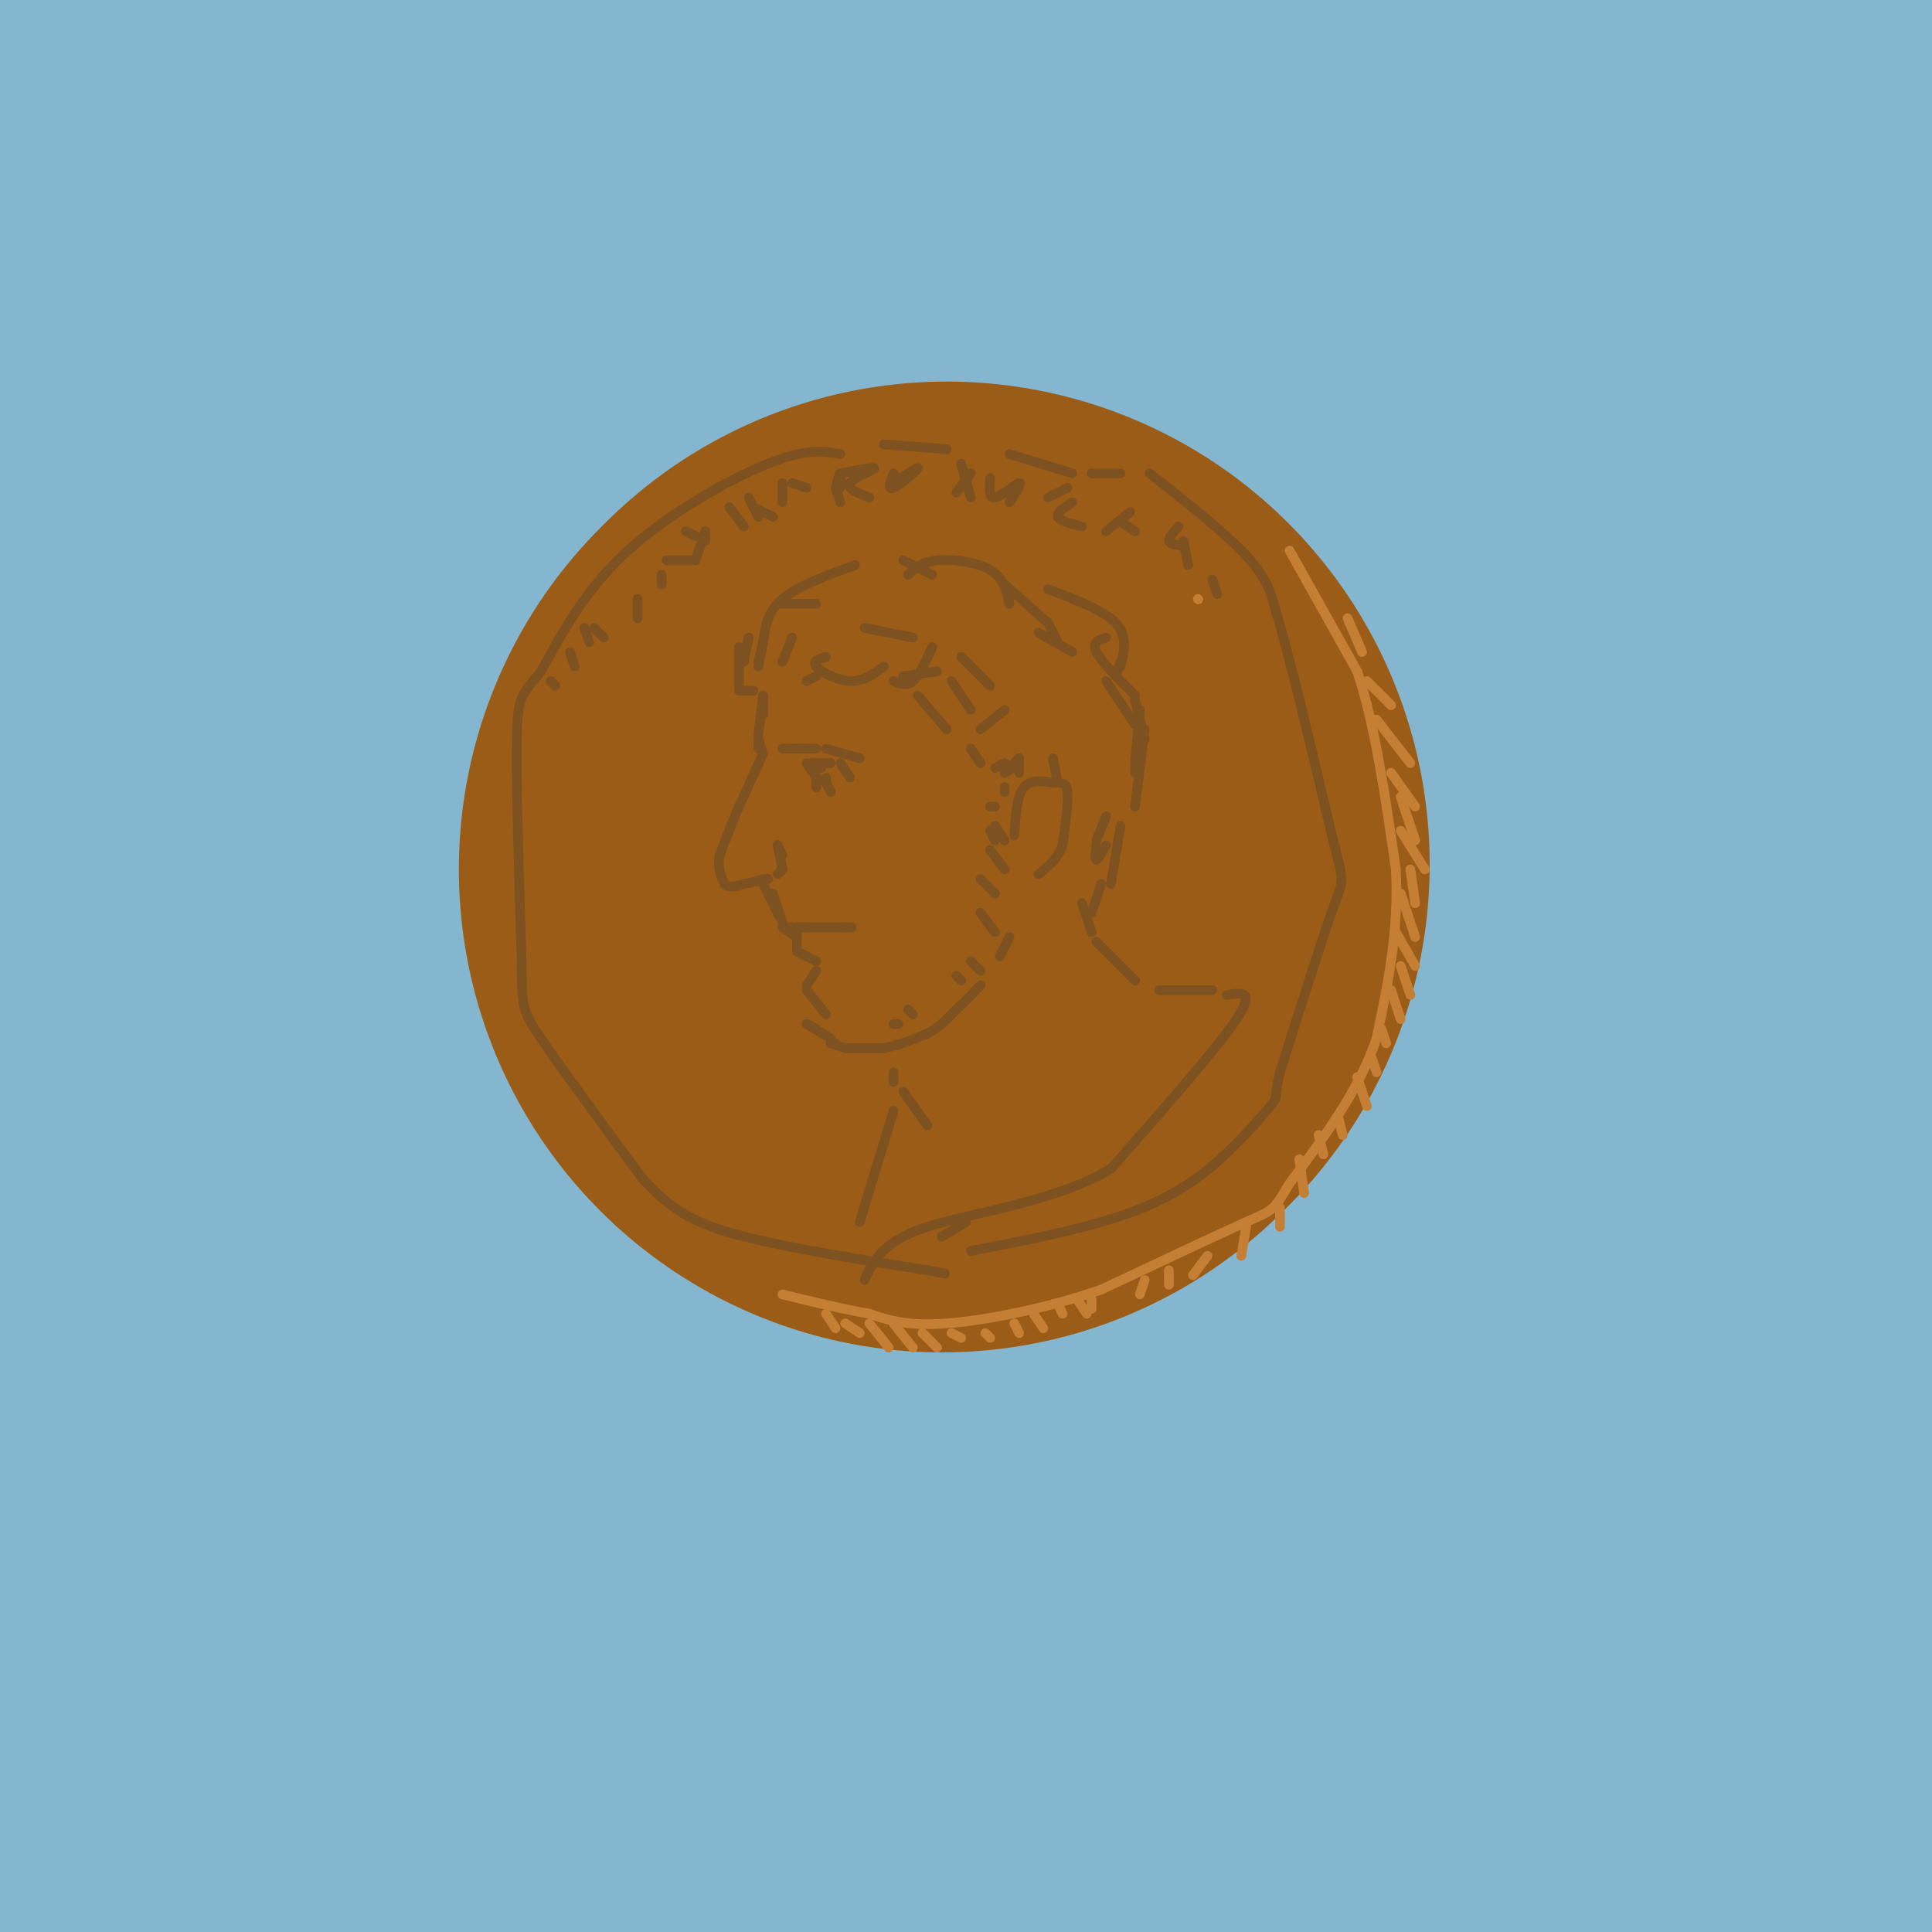 <svg viewBox='0 0 400 400' version='1.1' xmlns='http://www.w3.org/2000/svg' xmlns:xlink='http://www.w3.org/1999/xlink'><g fill='none' stroke='rgb(132,183,207)' stroke-width='1100' stroke-linecap='round' stroke-linejoin='round'><path d='M7,229c0.000,0.000 0.000,1.000 0,1'/></g>
<g fill='none' stroke='rgb(155,92,23)' stroke-width='200' stroke-linecap='round' stroke-linejoin='round'><path d='M195,180c0.000,0.000 1.000,-1.000 1,-1'/></g>
<g fill='none' stroke='rgb(196,127,52)' stroke-width='2' stroke-linecap='round' stroke-linejoin='round'><path d='M267,114c0.000,0.000 14.000,25.000 14,25'/><path d='M281,139c3.667,11.000 5.833,26.000 8,41'/><path d='M289,180c0.667,12.667 -1.667,23.833 -4,35'/><path d='M285,215c-3.667,10.833 -10.833,20.417 -18,30'/><path d='M267,245c-3.467,5.822 -3.133,5.378 -9,8c-5.867,2.622 -17.933,8.311 -30,14'/><path d='M228,267c-11.067,3.822 -23.733,6.378 -32,7c-8.267,0.622 -12.133,-0.689 -16,-2'/><path d='M180,272c-5.667,-1.000 -11.833,-2.500 -18,-4'/><path d='M171,272c0.000,0.000 2.000,3.000 2,3'/><path d='M175,274c0.000,0.000 3.000,2.000 3,2'/><path d='M180,274c0.000,0.000 4.000,5.000 4,5'/><path d='M185,274c0.000,0.000 4.000,5.000 4,5'/><path d='M191,276c0.000,0.000 3.000,3.000 3,3'/><path d='M197,276c0.000,0.000 2.000,1.000 2,1'/><path d='M204,276c0.000,0.000 1.000,1.000 1,1'/><path d='M210,274c0.000,0.000 1.000,2.000 1,2'/><path d='M214,272c0.000,0.000 2.000,3.000 2,3'/><path d='M219,270c0.000,0.000 1.000,2.000 1,2'/><path d='M223,269c0.000,0.000 2.000,3.000 2,3'/><path d='M279,128c0.000,0.000 3.000,7.000 3,7'/><path d='M283,141c0.000,0.000 5.000,5.000 5,5'/><path d='M285,149c0.000,0.000 7.000,9.000 7,9'/><path d='M288,160c0.000,0.000 5.000,7.000 5,7'/><path d='M290,165c0.000,0.000 3.000,9.000 3,9'/><path d='M290,172c0.000,0.000 5.000,8.000 5,8'/><path d='M292,180c0.000,0.000 1.000,7.000 1,7'/><path d='M290,185c0.000,0.000 3.000,9.000 3,9'/><path d='M289,193c0.000,0.000 4.000,7.000 4,7'/><path d='M290,200c0.000,0.000 2.000,6.000 2,6'/><path d='M288,205c0.000,0.000 2.000,6.000 2,6'/><path d='M286,213c0.000,0.000 1.000,3.000 1,3'/><path d='M284,219c0.000,0.000 1.000,3.000 1,3'/><path d='M281,223c0.000,0.000 2.000,6.000 2,6'/><path d='M277,231c0.000,0.000 1.000,4.000 1,4'/><path d='M273,235c0.000,0.000 1.000,4.000 1,4'/><path d='M269,240c0.000,0.000 1.000,7.000 1,7'/><path d='M265,250c0.000,0.000 0.000,4.000 0,4'/><path d='M258,254c0.000,0.000 -1.000,6.000 -1,6'/><path d='M250,260c0.000,0.000 -3.000,4.000 -3,4'/><path d='M242,263c0.000,0.000 0.000,3.000 0,3'/><path d='M237,265c0.000,0.000 -1.000,3.000 -1,3'/><path d='M226,269c0.000,0.000 0.000,2.000 0,2'/><path d='M248,124c0.000,0.000 0.100,0.100 0.1,0.1'/></g>
<g fill='none' stroke='rgb(125,81,32)' stroke-width='2' stroke-linecap='round' stroke-linejoin='round'><path d='M238,98c7.833,6.167 15.667,12.333 20,17c4.333,4.667 5.167,7.833 6,11'/><path d='M264,126c3.000,9.833 7.500,28.917 12,48'/><path d='M276,174c2.356,9.067 2.244,7.733 0,14c-2.244,6.267 -6.622,20.133 -11,34'/><path d='M265,222c-1.555,6.137 0.057,4.480 -2,7c-2.057,2.520 -7.785,9.217 -14,14c-6.215,4.783 -12.919,7.652 -21,10c-8.081,2.348 -17.541,4.174 -27,6'/><path d='M174,94c-3.511,-0.600 -7.022,-1.200 -15,2c-7.978,3.200 -20.422,10.200 -29,18c-8.578,7.800 -13.289,16.400 -18,25'/><path d='M112,139c-3.956,4.956 -4.844,4.844 -5,14c-0.156,9.156 0.422,27.578 1,46'/><path d='M108,199c0.111,9.422 -0.111,9.978 4,16c4.111,6.022 12.556,17.511 21,29'/><path d='M133,244c6.244,6.867 11.356,9.533 21,12c9.644,2.467 23.822,4.733 38,7'/><path d='M192,263c6.333,1.167 3.167,0.583 0,0'/><path d='M183,92c0.000,0.000 13.000,1.000 13,1'/><path d='M209,94c0.000,0.000 13.000,4.000 13,4'/><path d='M226,98c0.000,0.000 6.000,0.000 6,0'/><path d='M155,103c0.000,0.000 2.000,4.000 2,4'/><path d='M151,105c0.000,0.000 3.000,4.000 3,4'/><path d='M162,100c0.000,0.000 0.000,4.000 0,4'/><path d='M156,105c0.000,0.000 4.000,2.000 4,2'/><path d='M164,100c0.000,0.000 3.000,1.000 3,1'/><path d='M173,101c0.000,0.000 1.000,3.000 1,3'/><path d='M173,101c0.417,-1.500 0.833,-3.000 1,-3c0.167,0.000 0.083,1.500 0,3'/><path d='M174,98c3.600,-0.689 7.200,-1.378 7,-1c-0.200,0.378 -4.200,1.822 -5,3c-0.800,1.178 1.600,2.089 4,3'/><path d='M185,98c-0.667,1.778 -1.333,3.556 0,3c1.333,-0.556 4.667,-3.444 5,-4c0.333,-0.556 -2.333,1.222 -5,3'/><path d='M201,98c0.000,0.000 -3.000,4.000 -3,4'/><path d='M199,96c0.000,0.000 2.000,7.000 2,7'/><path d='M205,99c-0.178,2.111 -0.356,4.222 1,4c1.356,-0.222 4.244,-2.778 5,-3c0.756,-0.222 -0.622,1.889 -2,4'/><path d='M217,103c0.000,0.000 4.000,-2.000 4,-2'/><path d='M222,104c-1.667,1.083 -3.333,2.167 -3,3c0.333,0.833 2.667,1.417 5,2'/><path d='M229,110c0.000,0.000 5.000,-4.000 5,-4'/><path d='M232,108c0.000,0.000 3.000,2.000 3,2'/><path d='M244,109c-1.083,1.167 -2.167,2.333 -2,3c0.167,0.667 1.583,0.833 3,1'/><path d='M245,112c0.000,0.000 1.000,5.000 1,5'/><path d='M251,120c0.000,0.000 1.000,3.000 1,3'/><path d='M142,110c0.000,0.000 2.000,1.000 2,1'/><path d='M146,110c0.000,0.000 0.000,2.000 0,2'/><path d='M146,110c0.000,0.000 -2.000,6.000 -2,6'/><path d='M138,116c0.000,0.000 5.000,0.000 5,0'/><path d='M137,119c0.000,0.000 0.000,2.000 0,2'/><path d='M132,124c0.000,0.000 0.000,4.000 0,4'/><path d='M125,132c0.000,0.000 -2.000,-2.000 -2,-2'/><path d='M121,130c0.000,0.000 1.000,3.000 1,3'/><path d='M118,135c0.000,0.000 1.000,3.000 1,3'/><path d='M114,141c0.000,0.000 1.000,1.000 1,1'/><path d='M193,119c0.000,0.000 -6.000,-3.000 -6,-3'/><path d='M177,117c-5.917,2.167 -11.833,4.333 -15,7c-3.167,2.667 -3.583,5.833 -4,9'/><path d='M158,133c0.000,0.000 -1.000,4.000 -1,4'/><path d='M158,133c0.000,0.000 -1.000,5.000 -1,5'/><path d='M188,119c1.400,-1.333 2.800,-2.667 6,-3c3.200,-0.333 8.200,0.333 11,2c2.800,1.667 3.400,4.333 4,7'/><path d='M164,132c0.000,0.000 -2.000,5.000 -2,5'/><path d='M155,132c0.000,0.000 -1.000,5.000 -1,5'/><path d='M153,134c0.000,0.000 0.000,8.000 0,8'/><path d='M153,143c0.000,0.000 3.000,0.000 3,0'/><path d='M167,141c0.000,0.000 2.000,-1.000 2,-1'/><path d='M179,130c0.000,0.000 10.000,2.000 10,2'/><path d='M171,136c-1.467,0.444 -2.933,0.889 -2,2c0.933,1.111 4.267,2.889 7,3c2.733,0.111 4.867,-1.444 7,-3'/><path d='M185,141c1.333,0.583 2.667,1.167 4,0c1.333,-1.167 2.667,-4.083 4,-7'/><path d='M187,140c0.000,0.000 7.000,-1.000 7,-1'/><path d='M208,121c0.000,0.000 9.000,8.000 9,8'/><path d='M217,129c0.000,0.000 2.000,4.000 2,4'/><path d='M199,136c0.000,0.000 6.000,6.000 6,6'/><path d='M197,141c0.000,0.000 4.000,6.000 4,6'/><path d='M203,151c0.000,0.000 5.000,-4.000 5,-4'/><path d='M162,125c0.000,0.000 7.000,0.000 7,0'/><path d='M158,144c0.000,0.000 0.000,4.000 0,4'/><path d='M158,144c0.000,0.000 -1.000,8.000 -1,8'/><path d='M157,153c0.000,0.000 0.000,2.000 0,2'/><path d='M157,153c0.000,0.000 1.000,3.000 1,3'/><path d='M158,156c0.000,0.000 -5.000,11.000 -5,11'/><path d='M153,167c-1.500,3.500 -2.750,6.750 -4,10'/><path d='M149,177c-0.500,2.667 0.250,4.333 1,6'/><path d='M150,183c0.833,1.000 2.417,0.500 4,0'/><path d='M154,183c1.333,-0.167 2.667,-0.583 4,-1'/><path d='M158,182c0.833,-0.167 0.917,-0.083 1,0'/><path d='M161,175c0.000,0.000 1.000,2.000 1,2'/><path d='M161,175c0.000,0.000 1.000,5.000 1,5'/><path d='M162,180c0.000,0.000 -1.000,1.000 -1,1'/><path d='M158,183c0.000,0.000 3.000,6.000 3,6'/><path d='M161,189c0.500,1.000 0.250,0.500 0,0'/><path d='M160,185c0.000,0.000 2.000,6.000 2,6'/><path d='M162,192c0.000,0.000 2.000,0.000 2,0'/><path d='M162,192c0.000,0.000 3.000,2.000 3,2'/><path d='M165,192c0.000,0.000 2.000,0.000 2,0'/><path d='M165,192c0.000,0.000 10.000,0.000 10,0'/><path d='M175,192c1.833,0.000 1.417,0.000 1,0'/><path d='M165,192c0.000,0.000 0.000,5.000 0,5'/><path d='M165,197c0.000,0.000 2.000,1.000 2,1'/><path d='M165,197c0.000,0.000 4.000,2.000 4,2'/><path d='M169,201c0.000,0.000 -2.000,3.000 -2,3'/><path d='M167,205c0.000,0.000 4.000,5.000 4,5'/><path d='M165,155c0.000,0.000 2.000,0.000 2,0'/><path d='M165,155c0.000,0.000 4.000,0.000 4,0'/><path d='M171,155c0.000,0.000 7.000,2.000 7,2'/><path d='M165,155c0.000,0.000 -3.000,0.000 -3,0'/><path d='M168,158c0.000,0.000 2.000,1.000 2,1'/><path d='M168,158c0.000,0.000 4.000,0.000 4,0'/><path d='M174,158c0.000,0.000 2.000,3.000 2,3'/><path d='M167,158c0.000,0.000 2.000,3.000 2,3'/><path d='M169,162c0.000,0.000 0.000,1.000 0,1'/><path d='M169,162c0.000,0.000 0.100,0.100 0.1,0.1'/><path d='M169,161c0.000,0.000 0.000,1.000 0,1'/><path d='M169,161c0.000,0.000 0.000,1.000 0,1'/><path d='M171,162c0.000,0.000 1.000,2.000 1,2'/><path d='M171,162c0.000,0.000 0.000,-1.000 0,-1'/><path d='M201,155c0.000,0.000 2.000,3.000 2,3'/><path d='M206,159c0.000,0.000 2.000,-1.000 2,-1'/><path d='M190,144c0.000,0.000 6.000,7.000 6,7'/><path d='M215,131c0.000,0.000 7.000,4.000 7,4'/><path d='M217,122c5.750,2.167 11.500,4.333 14,7c2.500,2.667 1.750,5.833 1,9'/><path d='M232,137c0.000,0.000 -1.000,3.000 -1,3'/><path d='M229,141c0.000,0.000 6.000,9.000 6,9'/><path d='M236,147c0.000,0.000 -1.000,11.000 -1,11'/><path d='M235,159c0.000,0.000 0.000,1.000 0,1'/><path d='M235,145c0.000,0.000 2.000,8.000 2,8'/><path d='M229,132c-1.500,0.500 -3.000,1.000 -2,3c1.000,2.000 4.500,5.500 8,9'/><path d='M237,151c0.000,0.000 -2.000,16.000 -2,16'/><path d='M218,157c0.000,0.000 1.000,5.000 1,5'/><path d='M211,157c0.000,0.000 0.000,3.000 0,3'/><path d='M211,157c-1.500,1.417 -3.000,2.833 -3,3c0.000,0.167 1.500,-0.917 3,-2'/><path d='M208,163c0.000,0.000 0.000,1.000 0,1'/><path d='M205,167c0.000,0.000 1.000,0.000 1,0'/><path d='M206,171c0.000,0.000 2.000,3.000 2,3'/><path d='M210,173c0.262,-4.119 0.524,-8.238 2,-10c1.476,-1.762 4.167,-1.167 6,-1c1.833,0.167 2.810,-0.095 3,2c0.190,2.095 -0.405,6.548 -1,11'/><path d='M220,175c-1.000,2.833 -3.000,4.417 -5,6'/><path d='M229,169c0.000,0.000 -2.000,5.000 -2,5'/><path d='M227,175c-0.167,1.500 -0.333,3.000 0,3c0.333,0.000 1.167,-1.500 2,-3'/><path d='M232,171c0.000,0.000 -2.000,12.000 -2,12'/><path d='M228,183c0.000,0.000 -2.000,6.000 -2,6'/><path d='M167,212c0.000,0.000 2.000,1.000 2,1'/><path d='M167,212c0.000,0.000 5.000,3.000 5,3'/><path d='M172,216c0.000,0.000 1.000,0.000 1,0'/><path d='M172,216c0.000,0.000 3.000,1.000 3,1'/><path d='M175,217c0.000,0.000 8.000,0.000 8,0'/><path d='M183,217c2.833,-0.500 5.917,-1.750 9,-3'/><path d='M192,214c2.500,-1.333 4.250,-3.167 6,-5'/><path d='M198,209c1.833,-1.667 3.417,-3.333 5,-5'/><path d='M205,172c0.000,0.000 1.000,2.000 1,2'/><path d='M205,176c0.000,0.000 3.000,4.000 3,4'/><path d='M203,182c0.000,0.000 3.000,3.000 3,3'/><path d='M203,189c0.000,0.000 3.000,4.000 3,4'/><path d='M209,194c0.000,0.000 -2.000,4.000 -2,4'/><path d='M201,199c0.000,0.000 2.000,2.000 2,2'/><path d='M198,202c0.000,0.000 1.000,1.000 1,1'/><path d='M188,209c0.000,0.000 1.000,1.000 1,1'/><path d='M186,212c0.000,0.000 -1.000,0.000 -1,0'/><path d='M224,187c0.000,0.000 2.000,6.000 2,6'/><path d='M227,195c0.000,0.000 8.000,8.000 8,8'/><path d='M185,222c0.000,0.000 0.000,2.000 0,2'/><path d='M187,226c0.000,0.000 5.000,7.000 5,7'/><path d='M185,230c0.000,0.000 -7.000,23.000 -7,23'/><path d='M240,205c0.000,0.000 11.000,0.000 11,0'/><path d='M254,206c3.000,-0.500 6.000,-1.000 2,5c-4.000,6.000 -15.000,18.500 -26,31'/><path d='M230,242c-11.911,7.000 -28.689,9.000 -38,12c-9.311,3.000 -11.156,7.000 -13,11'/><path d='M200,253c0.000,0.000 -5.000,3.000 -5,3'/></g>
</svg>
